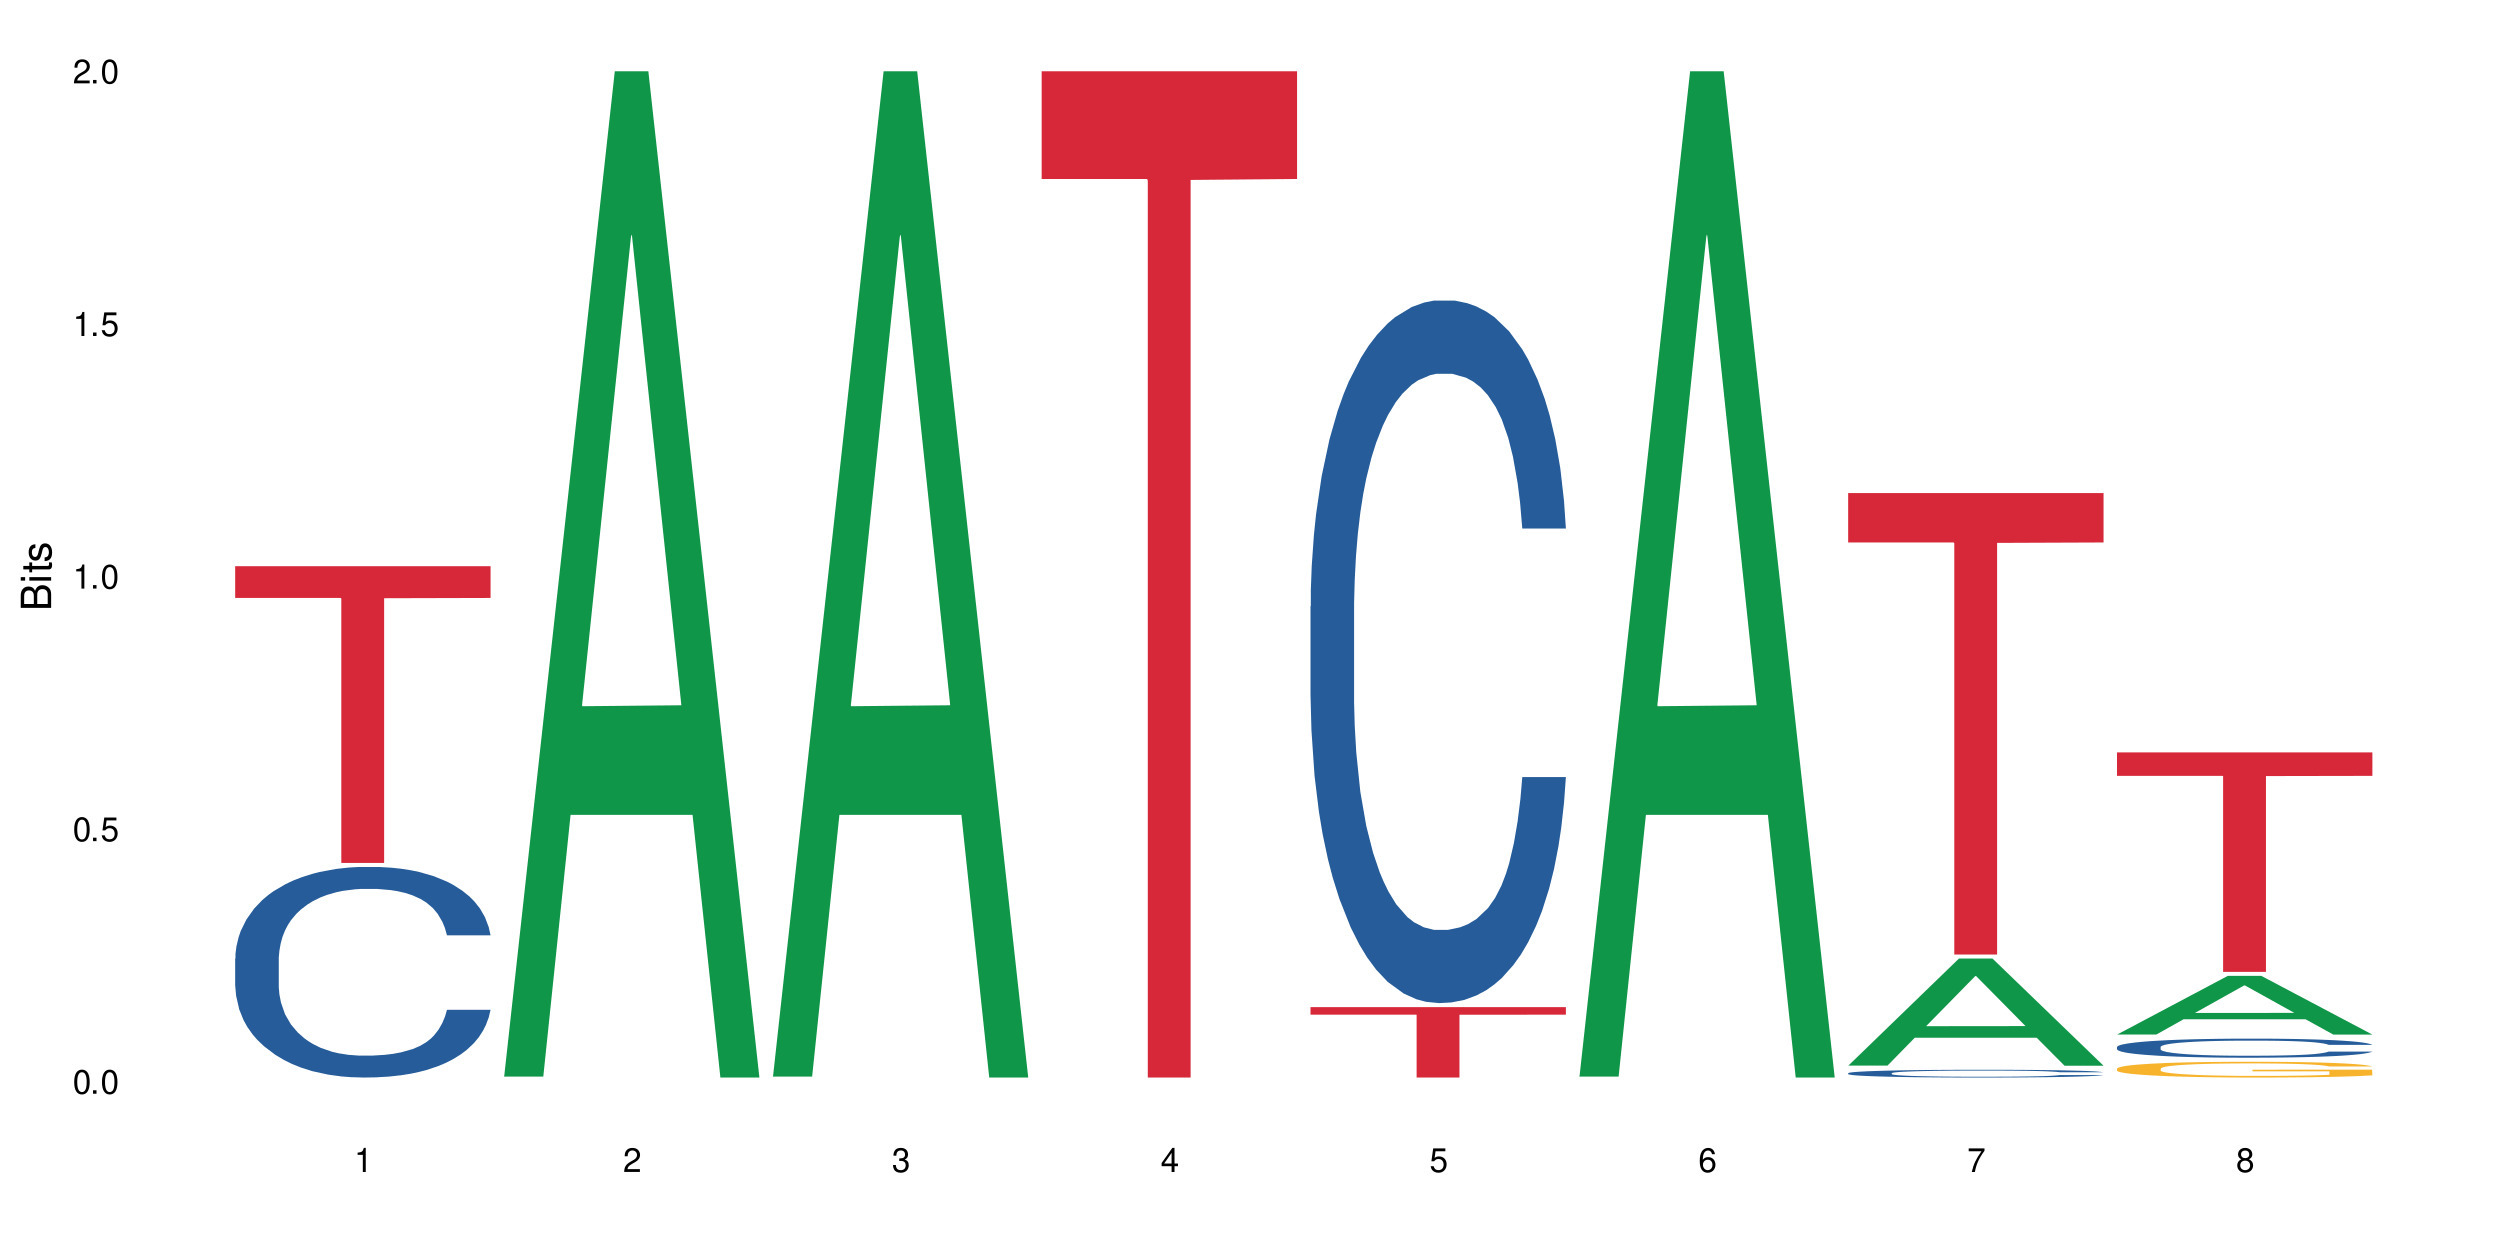 <?xml version="1.0" encoding="UTF-8"?>
<svg xmlns="http://www.w3.org/2000/svg" xmlns:xlink="http://www.w3.org/1999/xlink" width="720" height="360" viewBox="0 0 720 360">
<defs>
<g>
<g id="glyph-0-0">
</g>
<g id="glyph-0-1">
<path d="M 2.641 -6.938 C 2 -6.938 1.422 -6.656 1.078 -6.172 C 0.641 -5.562 0.406 -4.641 0.406 -3.359 C 0.406 -1.016 1.188 0.219 2.641 0.219 C 4.078 0.219 4.859 -1.016 4.859 -3.297 C 4.859 -4.641 4.656 -5.547 4.203 -6.172 C 3.844 -6.656 3.281 -6.938 2.641 -6.938 Z M 2.641 -6.188 C 3.547 -6.188 4 -5.25 4 -3.375 C 4 -1.406 3.562 -0.484 2.625 -0.484 C 1.734 -0.484 1.281 -1.438 1.281 -3.344 C 1.281 -5.25 1.734 -6.188 2.641 -6.188 Z M 2.641 -6.188 "/>
</g>
<g id="glyph-0-2">
<path d="M 1.828 -1 L 0.828 -1 L 0.828 0 L 1.828 0 Z M 1.828 -1 "/>
</g>
<g id="glyph-0-3">
<path d="M 4.562 -6.797 L 1.062 -6.797 L 0.547 -3.094 L 1.328 -3.094 C 1.719 -3.562 2.047 -3.734 2.578 -3.734 C 3.484 -3.734 4.062 -3.109 4.062 -2.094 C 4.062 -1.125 3.484 -0.531 2.578 -0.531 C 1.828 -0.531 1.375 -0.906 1.188 -1.672 L 0.328 -1.672 C 0.453 -1.109 0.547 -0.844 0.75 -0.594 C 1.125 -0.078 1.828 0.219 2.594 0.219 C 3.969 0.219 4.922 -0.781 4.922 -2.219 C 4.922 -3.562 4.031 -4.484 2.719 -4.484 C 2.25 -4.484 1.859 -4.359 1.469 -4.062 L 1.734 -5.969 L 4.562 -5.969 Z M 4.562 -6.797 "/>
</g>
<g id="glyph-0-4">
<path d="M 2.484 -4.938 L 2.484 0 L 3.328 0 L 3.328 -6.938 L 2.766 -6.938 C 2.469 -5.875 2.281 -5.734 0.984 -5.562 L 0.984 -4.938 Z M 2.484 -4.938 "/>
</g>
<g id="glyph-0-5">
<path d="M 4.859 -0.828 L 1.281 -0.828 C 1.359 -1.406 1.672 -1.781 2.5 -2.281 L 3.469 -2.828 C 4.406 -3.344 4.906 -4.062 4.906 -4.906 C 4.906 -5.484 4.672 -6.031 4.266 -6.406 C 3.859 -6.766 3.375 -6.938 2.719 -6.938 C 1.859 -6.938 1.219 -6.625 0.844 -6.031 C 0.609 -5.672 0.5 -5.234 0.484 -4.531 L 1.328 -4.531 C 1.359 -5.016 1.406 -5.281 1.531 -5.516 C 1.75 -5.938 2.188 -6.203 2.703 -6.203 C 3.469 -6.203 4.031 -5.641 4.031 -4.891 C 4.031 -4.344 3.719 -3.859 3.125 -3.516 L 2.234 -3 C 0.812 -2.172 0.406 -1.531 0.328 -0.016 L 4.859 -0.016 Z M 4.859 -0.828 "/>
</g>
<g id="glyph-0-6">
<path d="M 2.125 -3.188 L 2.578 -3.188 C 3.5 -3.188 3.984 -2.766 3.984 -1.922 C 3.984 -1.062 3.469 -0.531 2.594 -0.531 C 1.656 -0.531 1.203 -1 1.156 -2.016 L 0.312 -2.016 C 0.344 -1.453 0.438 -1.094 0.609 -0.781 C 0.953 -0.109 1.625 0.219 2.547 0.219 C 3.953 0.219 4.859 -0.625 4.859 -1.938 C 4.859 -2.828 4.516 -3.297 3.703 -3.594 C 4.344 -3.844 4.656 -4.328 4.656 -5.031 C 4.656 -6.219 3.875 -6.938 2.578 -6.938 C 1.203 -6.938 0.484 -6.172 0.453 -4.703 L 1.297 -4.703 C 1.312 -5.125 1.344 -5.359 1.453 -5.578 C 1.641 -5.969 2.062 -6.203 2.594 -6.203 C 3.344 -6.203 3.797 -5.75 3.797 -5 C 3.797 -4.516 3.609 -4.219 3.25 -4.047 C 3.016 -3.953 2.703 -3.922 2.125 -3.906 Z M 2.125 -3.188 "/>
</g>
<g id="glyph-0-7">
<path d="M 3.141 -1.672 L 3.141 0 L 3.984 0 L 3.984 -1.672 L 4.984 -1.672 L 4.984 -2.438 L 3.984 -2.438 L 3.984 -6.938 L 3.359 -6.938 L 0.266 -2.578 L 0.266 -1.672 Z M 3.141 -2.438 L 1 -2.438 L 3.141 -5.5 Z M 3.141 -2.438 "/>
</g>
<g id="glyph-0-8">
<path d="M 4.781 -5.125 C 4.609 -6.266 3.891 -6.938 2.844 -6.938 C 2.094 -6.938 1.422 -6.578 1.031 -5.953 C 0.594 -5.266 0.406 -4.422 0.406 -3.172 C 0.406 -2 0.578 -1.25 0.984 -0.641 C 1.359 -0.078 1.953 0.219 2.703 0.219 C 3.984 0.219 4.922 -0.75 4.922 -2.094 C 4.922 -3.375 4.062 -4.281 2.844 -4.281 C 2.172 -4.281 1.641 -4.031 1.281 -3.516 C 1.281 -5.234 1.828 -6.188 2.797 -6.188 C 3.391 -6.188 3.797 -5.797 3.938 -5.125 Z M 2.734 -3.531 C 3.547 -3.531 4.062 -2.953 4.062 -2.031 C 4.062 -1.156 3.484 -0.531 2.703 -0.531 C 1.922 -0.531 1.328 -1.188 1.328 -2.078 C 1.328 -2.938 1.906 -3.531 2.734 -3.531 Z M 2.734 -3.531 "/>
</g>
<g id="glyph-0-9">
<path d="M 4.984 -6.797 L 0.438 -6.797 L 0.438 -5.969 L 4.109 -5.969 C 2.5 -3.656 1.828 -2.234 1.328 0 L 2.219 0 C 2.594 -2.172 3.453 -4.047 4.984 -6.094 Z M 4.984 -6.797 "/>
</g>
<g id="glyph-0-10">
<path d="M 3.75 -3.656 C 4.469 -4.094 4.688 -4.438 4.688 -5.078 C 4.688 -6.172 3.844 -6.938 2.641 -6.938 C 1.438 -6.938 0.594 -6.172 0.594 -5.094 C 0.594 -4.438 0.812 -4.094 1.516 -3.656 C 0.734 -3.266 0.359 -2.703 0.359 -1.922 C 0.359 -0.656 1.281 0.219 2.641 0.219 C 3.984 0.219 4.922 -0.656 4.922 -1.922 C 4.922 -2.703 4.531 -3.266 3.75 -3.656 Z M 2.641 -6.188 C 3.359 -6.188 3.812 -5.75 3.812 -5.062 C 3.812 -4.406 3.344 -3.984 2.641 -3.984 C 1.922 -3.984 1.453 -4.406 1.453 -5.078 C 1.453 -5.75 1.922 -6.188 2.641 -6.188 Z M 2.641 -3.266 C 3.484 -3.266 4.062 -2.719 4.062 -1.906 C 4.062 -1.078 3.484 -0.531 2.625 -0.531 C 1.797 -0.531 1.219 -1.094 1.219 -1.906 C 1.219 -2.719 1.781 -3.266 2.641 -3.266 Z M 2.641 -3.266 "/>
</g>
<g id="glyph-1-0">
</g>
<g id="glyph-1-1">
<path d="M 0 -0.953 L 0 -4.891 C 0 -5.719 -0.234 -6.344 -0.734 -6.797 C -1.188 -7.234 -1.812 -7.469 -2.5 -7.469 C -3.547 -7.469 -4.188 -7 -4.625 -5.875 C -4.984 -6.688 -5.625 -7.094 -6.531 -7.094 C -7.172 -7.094 -7.734 -6.859 -8.141 -6.391 C -8.562 -5.922 -8.75 -5.344 -8.75 -4.5 L -8.75 -0.953 Z M -4.984 -2.062 L -7.766 -2.062 L -7.766 -4.219 C -7.766 -4.844 -7.688 -5.203 -7.453 -5.5 C -7.219 -5.812 -6.859 -5.969 -6.375 -5.969 C -5.891 -5.969 -5.531 -5.812 -5.297 -5.5 C -5.062 -5.203 -4.984 -4.844 -4.984 -4.219 Z M -0.984 -2.062 L -4 -2.062 L -4 -4.781 C -4 -5.766 -3.438 -6.359 -2.484 -6.359 C -1.547 -6.359 -0.984 -5.766 -0.984 -4.781 Z M -0.984 -2.062 "/>
</g>
<g id="glyph-1-2">
<path d="M -6.281 -1.797 L -6.281 -0.797 L 0 -0.797 L 0 -1.797 Z M -8.75 -1.797 L -8.75 -0.797 L -7.484 -0.797 L -7.484 -1.797 Z M -8.75 -1.797 "/>
</g>
<g id="glyph-1-3">
<path d="M -6.281 -3.047 L -6.281 -2.016 L -8.016 -2.016 L -8.016 -1.016 L -6.281 -1.016 L -6.281 -0.172 L -5.469 -0.172 L -5.469 -1.016 L -0.719 -1.016 C -0.078 -1.016 0.281 -1.453 0.281 -2.234 C 0.281 -2.5 0.25 -2.719 0.188 -3.047 L -0.641 -3.047 C -0.609 -2.906 -0.594 -2.766 -0.594 -2.562 C -0.594 -2.141 -0.719 -2.016 -1.156 -2.016 L -5.469 -2.016 L -5.469 -3.047 Z M -6.281 -3.047 "/>
</g>
<g id="glyph-1-4">
<path d="M -4.531 -5.25 C -5.766 -5.25 -6.469 -4.422 -6.469 -2.969 C -6.469 -1.516 -5.719 -0.562 -4.547 -0.562 C -3.562 -0.562 -3.094 -1.062 -2.734 -2.562 L -2.516 -3.484 C -2.344 -4.188 -2.094 -4.469 -1.641 -4.469 C -1.047 -4.469 -0.641 -3.875 -0.641 -3 C -0.641 -2.453 -0.797 -2 -1.062 -1.75 C -1.25 -1.594 -1.422 -1.531 -1.875 -1.469 L -1.875 -0.406 C -0.422 -0.453 0.281 -1.266 0.281 -2.922 C 0.281 -4.5 -0.5 -5.516 -1.719 -5.516 C -2.656 -5.516 -3.172 -4.984 -3.469 -3.734 L -3.703 -2.766 C -3.891 -1.953 -4.156 -1.609 -4.594 -1.609 C -5.188 -1.609 -5.547 -2.125 -5.547 -2.938 C -5.547 -3.75 -5.203 -4.172 -4.531 -4.203 Z M -4.531 -5.25 "/>
</g>
</g>
</defs>
<rect x="-72" y="-36" width="864" height="432" fill="rgb(100%, 100%, 100%)" fill-opacity="1"/>
<path fill-rule="nonzero" fill="rgb(14.51%, 36.078%, 60%)" fill-opacity="1" d="M 67.73 276.074 L 67.82 276.02 L 67.82 274.691 L 68.09 272.582 L 68.719 269.922 L 69.344 268.094 L 70.961 264.824 L 73.203 261.664 L 75.535 259.223 L 77.238 257.785 L 78.766 256.676 L 82.262 254.625 L 84.504 253.57 L 86.926 252.629 L 89.887 251.688 L 92.039 251.133 L 96.883 250.246 L 100.469 249.855 L 103.25 249.691 L 109.262 249.691 L 112.848 249.91 L 115.449 250.188 L 118.32 250.633 L 120.742 251.133 L 124.957 252.352 L 128.727 253.902 L 130.43 254.789 L 133.121 256.508 L 135.184 258.172 L 136.617 259.613 L 138.234 261.664 L 139.668 264.156 L 140.746 266.984 L 141.281 269.367 L 128.727 269.367 L 128.098 267.152 L 127.379 265.434 L 126.035 263.16 L 124.688 261.551 L 122.805 259.945 L 121.102 258.891 L 118.77 257.84 L 116.707 257.172 L 114.555 256.676 L 112.488 256.344 L 108.543 256.008 L 103.969 256.008 L 102.266 256.121 L 98.766 256.562 L 96.883 256.953 L 94.191 257.727 L 92.309 258.449 L 90.066 259.559 L 88.539 260.5 L 86.656 261.941 L 85.312 263.215 L 83.785 265.043 L 82.891 266.43 L 82.082 267.984 L 81.363 269.812 L 80.828 271.754 L 80.469 273.805 L 80.289 275.797 L 80.289 284.391 L 80.469 286.387 L 80.918 288.715 L 82.082 292.094 L 83.785 295.035 L 85.762 297.363 L 87.645 299.023 L 88.719 299.801 L 90.156 300.688 L 92.398 301.797 L 95.629 302.906 L 97.512 303.348 L 100.383 303.793 L 103.34 304.012 L 107.289 304.012 L 110.785 303.793 L 113.117 303.516 L 115.539 303.07 L 118.859 302.129 L 120.922 301.242 L 122.715 300.188 L 124.062 299.137 L 124.957 298.25 L 126.305 296.531 L 127.379 294.645 L 128.188 292.707 L 128.727 290.82 L 141.281 290.82 L 140.746 293.039 L 139.938 295.199 L 139.129 296.809 L 137.875 298.746 L 136.441 300.465 L 134.375 302.406 L 132.672 303.68 L 130.43 305.066 L 128.367 306.121 L 126.125 307.062 L 122.805 308.172 L 120.652 308.727 L 118.32 309.223 L 115.539 309.668 L 112.043 310.055 L 108.273 310.277 L 104.777 310.332 L 101.008 310.223 L 98.227 310 L 94.551 309.5 L 89.977 308.504 L 86.656 307.449 L 84.055 306.398 L 81.812 305.289 L 79.301 303.793 L 76.074 301.352 L 74.098 299.469 L 72.754 297.914 L 71.23 295.754 L 70.152 293.812 L 68.898 290.711 L 68 286.773 L 67.73 283.727 Z M 67.73 276.074 "/>
<path fill-rule="nonzero" fill="rgb(83.922%, 15.686%, 22.353%)" fill-opacity="1" d="M 67.73 163.062 L 141.281 163.062 L 141.281 172.211 L 110.629 172.293 L 110.629 248.527 L 98.297 248.527 L 98.297 172.371 L 98.117 172.211 L 67.73 172.211 Z M 67.73 163.062 "/>
<path fill-rule="nonzero" fill="rgb(6.275%, 58.824%, 28.235%)" fill-opacity="1" d="M 145.156 310.059 L 145.234 309.789 L 177.059 20.527 L 186.723 20.527 L 218.707 310.332 L 207.469 310.332 L 199.453 234.684 L 164.328 234.684 L 156.469 310.059 L 145.156 310.059 L 167.707 203.391 L 196.23 203.117 L 182.008 67.875 L 181.852 67.602 L 181.695 68.418 L 167.629 203.117 L 167.707 203.391 Z M 145.156 310.059 "/>
<path fill-rule="nonzero" fill="rgb(6.275%, 58.824%, 28.235%)" fill-opacity="1" d="M 222.578 310.059 L 222.656 309.789 L 254.48 20.527 L 264.148 20.527 L 296.129 310.332 L 284.895 310.332 L 276.879 234.684 L 241.75 234.684 L 233.895 310.059 L 222.578 310.059 L 245.129 203.391 L 273.656 203.117 L 259.434 67.875 L 259.273 67.602 L 259.117 68.418 L 245.051 203.117 L 245.129 203.391 Z M 222.578 310.059 "/>
<path fill-rule="nonzero" fill="rgb(83.922%, 15.686%, 22.353%)" fill-opacity="1" d="M 300 20.527 L 373.555 20.527 L 373.555 51.547 L 342.898 51.82 L 342.898 310.332 L 330.566 310.332 L 330.566 52.094 L 330.387 51.547 L 300 51.547 Z M 300 20.527 "/>
<path fill-rule="nonzero" fill="rgb(14.51%, 36.078%, 60%)" fill-opacity="1" d="M 377.426 174.602 L 377.516 174.418 L 377.516 169.98 L 377.781 162.953 L 378.41 154.074 L 379.039 147.973 L 380.652 137.059 L 382.895 126.52 L 385.227 118.383 L 386.934 113.574 L 388.457 109.875 L 391.957 103.031 L 394.199 99.52 L 396.621 96.375 L 399.578 93.23 L 401.734 91.383 L 406.574 88.422 L 410.164 87.129 L 412.945 86.574 L 418.953 86.574 L 422.543 87.312 L 425.145 88.238 L 428.016 89.715 L 430.438 91.383 L 434.652 95.449 L 438.418 100.629 L 440.125 103.586 L 442.812 109.32 L 444.879 114.867 L 446.312 119.676 L 447.926 126.52 L 449.363 134.84 L 450.438 144.273 L 450.977 152.227 L 438.418 152.227 L 437.789 144.828 L 437.074 139.094 L 435.727 131.512 L 434.383 126.148 L 432.5 120.785 L 430.793 117.273 L 428.461 113.758 L 426.398 111.539 L 424.246 109.875 L 422.184 108.766 L 418.238 107.656 L 413.664 107.656 L 411.957 108.023 L 408.461 109.504 L 406.574 110.801 L 403.887 113.387 L 402 115.793 L 399.758 119.492 L 398.234 122.637 L 396.352 127.445 L 395.004 131.695 L 393.48 137.801 L 392.582 142.422 L 391.777 147.602 L 391.059 153.703 L 390.52 160.176 L 390.16 167.02 L 389.98 173.68 L 389.98 202.344 L 390.16 209 L 390.609 216.77 L 391.777 228.051 L 393.48 237.852 L 395.453 245.617 L 397.336 251.168 L 398.414 253.754 L 399.848 256.715 L 402.09 260.414 L 405.32 264.113 L 407.203 265.59 L 410.074 267.07 L 413.035 267.809 L 416.98 267.809 L 420.48 267.07 L 422.812 266.145 L 425.234 264.668 L 428.551 261.523 L 430.613 258.562 L 432.41 255.051 L 433.754 251.535 L 434.652 248.578 L 435.996 242.844 L 437.074 236.555 L 437.879 230.082 L 438.418 223.797 L 450.977 223.797 L 450.438 231.191 L 449.633 238.406 L 448.824 243.77 L 447.566 250.242 L 446.133 255.973 L 444.07 262.449 L 442.367 266.699 L 440.125 271.324 L 438.059 274.84 L 435.816 277.98 L 432.5 281.68 L 430.348 283.531 L 428.016 285.195 L 425.234 286.676 L 421.734 287.969 L 417.969 288.707 L 414.469 288.895 L 410.703 288.523 L 407.922 287.785 L 404.242 286.121 L 399.668 282.789 L 396.352 279.277 L 393.75 275.762 L 391.508 272.062 L 388.996 267.07 L 385.766 258.934 L 383.793 252.645 L 382.449 247.469 L 380.922 240.254 L 379.848 233.781 L 378.59 223.426 L 377.695 210.297 L 377.426 200.125 Z M 377.426 174.602 "/>
<path fill-rule="nonzero" fill="rgb(83.922%, 15.686%, 22.353%)" fill-opacity="1" d="M 377.426 290.059 L 450.977 290.059 L 450.977 292.227 L 420.324 292.246 L 420.324 310.332 L 407.988 310.332 L 407.988 292.266 L 407.809 292.227 L 377.426 292.227 Z M 377.426 290.059 "/>
<path fill-rule="nonzero" fill="rgb(6.275%, 58.824%, 28.235%)" fill-opacity="1" d="M 454.848 310.059 L 454.926 309.789 L 486.75 20.527 L 496.418 20.527 L 528.398 310.332 L 517.164 310.332 L 509.148 234.684 L 474.023 234.684 L 466.164 310.059 L 454.848 310.059 L 477.402 203.391 L 505.926 203.117 L 491.703 67.875 L 491.547 67.602 L 491.387 68.418 L 477.32 203.117 L 477.402 203.391 Z M 454.848 310.059 "/>
<path fill-rule="nonzero" fill="rgb(6.275%, 58.824%, 28.235%)" fill-opacity="1" d="M 532.27 306.902 L 532.352 306.875 L 564.176 276.066 L 573.84 276.066 L 605.824 306.93 L 594.586 306.93 L 586.57 298.875 L 551.445 298.875 L 543.586 306.902 L 532.27 306.902 L 554.824 295.543 L 583.348 295.512 L 569.125 281.109 L 568.969 281.082 L 568.812 281.168 L 554.746 295.512 L 554.824 295.543 Z M 532.27 306.902 "/>
<path fill-rule="nonzero" fill="rgb(14.51%, 36.078%, 60%)" fill-opacity="1" d="M 532.27 309.07 L 532.359 309.066 L 532.359 309.016 L 532.629 308.941 L 533.258 308.84 L 533.887 308.773 L 535.5 308.652 L 537.742 308.535 L 540.074 308.445 L 541.777 308.395 L 543.305 308.352 L 546.801 308.277 L 549.043 308.238 L 551.465 308.203 L 554.426 308.168 L 556.578 308.148 L 561.422 308.117 L 565.012 308.102 L 567.793 308.094 L 573.801 308.094 L 577.391 308.102 L 579.992 308.113 L 582.859 308.129 L 585.281 308.148 L 589.5 308.191 L 593.266 308.25 L 594.969 308.285 L 597.66 308.348 L 599.723 308.406 L 601.16 308.461 L 602.773 308.535 L 604.207 308.629 L 605.285 308.734 L 605.824 308.82 L 593.266 308.82 L 592.637 308.738 L 591.922 308.676 L 590.574 308.594 L 589.23 308.531 L 587.344 308.473 L 585.641 308.434 L 583.309 308.395 L 581.246 308.371 L 579.094 308.352 L 577.031 308.34 L 573.082 308.328 L 568.508 308.328 L 566.805 308.332 L 563.305 308.348 L 561.422 308.363 L 558.73 308.391 L 556.848 308.418 L 554.605 308.461 L 553.082 308.492 L 551.199 308.547 L 549.852 308.594 L 548.328 308.66 L 547.43 308.711 L 546.621 308.77 L 545.906 308.836 L 545.367 308.91 L 545.008 308.984 L 544.828 309.059 L 544.828 309.375 L 545.008 309.449 L 545.457 309.535 L 546.621 309.66 L 548.328 309.77 L 550.301 309.855 L 552.184 309.914 L 553.262 309.945 L 554.695 309.977 L 556.938 310.016 L 560.168 310.059 L 562.051 310.074 L 564.922 310.09 L 567.883 310.098 L 571.828 310.098 L 575.324 310.09 L 577.656 310.082 L 580.078 310.066 L 583.398 310.031 L 585.461 309.996 L 587.254 309.957 L 588.602 309.918 L 589.5 309.887 L 590.844 309.824 L 591.922 309.754 L 592.727 309.684 L 593.266 309.613 L 605.824 309.613 L 605.285 309.695 L 604.477 309.773 L 603.672 309.832 L 602.414 309.906 L 600.98 309.969 L 598.918 310.039 L 597.211 310.086 L 594.969 310.137 L 592.906 310.176 L 590.664 310.211 L 587.344 310.254 L 585.191 310.273 L 582.859 310.293 L 580.078 310.309 L 576.582 310.32 L 572.816 310.332 L 569.316 310.332 L 565.551 310.328 L 562.77 310.32 L 559.09 310.301 L 554.516 310.266 L 551.199 310.227 L 548.598 310.188 L 546.355 310.145 L 543.844 310.09 L 540.613 310 L 538.641 309.93 L 537.293 309.875 L 535.77 309.793 L 534.691 309.723 L 533.438 309.609 L 532.539 309.465 L 532.27 309.352 Z M 532.27 309.07 "/>
<path fill-rule="nonzero" fill="rgb(83.922%, 15.686%, 22.353%)" fill-opacity="1" d="M 532.27 142.004 L 605.824 142.004 L 605.824 156.23 L 575.168 156.355 L 575.168 274.902 L 562.836 274.902 L 562.836 156.48 L 562.656 156.23 L 532.27 156.23 Z M 532.27 142.004 "/>
<path fill-rule="nonzero" fill="rgb(6.275%, 58.824%, 28.235%)" fill-opacity="1" d="M 609.695 297.949 L 609.773 297.934 L 641.598 281.055 L 651.266 281.055 L 683.246 297.965 L 672.008 297.965 L 663.996 293.551 L 628.867 293.551 L 621.012 297.949 L 609.695 297.949 L 632.246 291.727 L 660.773 291.711 L 646.551 283.816 L 646.391 283.801 L 646.234 283.848 L 632.168 291.711 L 632.246 291.727 Z M 609.695 297.949 "/>
<path fill-rule="nonzero" fill="rgb(14.51%, 36.078%, 60%)" fill-opacity="1" d="M 609.695 301.52 L 609.785 301.516 L 609.785 301.395 L 610.055 301.203 L 610.68 300.961 L 611.309 300.797 L 612.922 300.5 L 615.164 300.215 L 617.5 299.992 L 619.203 299.863 L 620.727 299.762 L 624.227 299.578 L 626.469 299.48 L 628.891 299.395 L 631.852 299.309 L 634.004 299.262 L 638.848 299.18 L 642.434 299.145 L 645.215 299.129 L 651.223 299.129 L 654.812 299.148 L 657.414 299.176 L 660.285 299.215 L 662.707 299.262 L 666.922 299.371 L 670.688 299.512 L 672.395 299.59 L 675.086 299.746 L 677.148 299.898 L 678.582 300.027 L 680.195 300.215 L 681.633 300.441 L 682.707 300.695 L 683.246 300.914 L 670.688 300.914 L 670.062 300.711 L 669.344 300.555 L 667.996 300.352 L 666.652 300.203 L 664.77 300.059 L 663.066 299.965 L 660.734 299.867 L 658.668 299.809 L 656.516 299.762 L 654.453 299.73 L 650.508 299.703 L 645.934 299.703 L 644.227 299.711 L 640.73 299.754 L 638.848 299.789 L 636.156 299.859 L 634.273 299.922 L 632.027 300.023 L 630.504 300.109 L 628.621 300.238 L 627.273 300.355 L 625.75 300.52 L 624.852 300.645 L 624.047 300.785 L 623.328 300.953 L 622.789 301.129 L 622.43 301.312 L 622.254 301.496 L 622.254 302.273 L 622.43 302.453 L 622.879 302.664 L 624.047 302.973 L 625.75 303.238 L 627.723 303.449 L 629.605 303.602 L 630.684 303.672 L 632.117 303.75 L 634.363 303.852 L 637.59 303.953 L 639.473 303.992 L 642.344 304.031 L 645.305 304.051 L 649.25 304.051 L 652.75 304.031 L 655.082 304.008 L 657.504 303.965 L 660.82 303.883 L 662.887 303.801 L 664.68 303.707 L 666.023 303.609 L 666.922 303.531 L 668.266 303.375 L 669.344 303.203 L 670.152 303.027 L 670.688 302.855 L 683.246 302.855 L 682.707 303.059 L 681.902 303.254 L 681.094 303.398 L 679.84 303.574 L 678.402 303.73 L 676.34 303.906 L 674.637 304.023 L 672.395 304.148 L 670.332 304.242 L 668.086 304.328 L 664.77 304.43 L 662.617 304.48 L 660.285 304.523 L 657.504 304.562 L 654.004 304.598 L 650.238 304.621 L 646.738 304.625 L 642.973 304.613 L 640.191 304.594 L 636.516 304.551 L 631.941 304.457 L 628.621 304.363 L 626.02 304.27 L 623.777 304.168 L 621.266 304.031 L 618.035 303.812 L 616.062 303.641 L 614.719 303.5 L 613.191 303.305 L 612.117 303.129 L 610.859 302.848 L 609.965 302.488 L 609.695 302.215 Z M 609.695 301.52 "/>
<path fill-rule="nonzero" fill="rgb(96.863%, 70.196%, 16.863%)" fill-opacity="1" d="M 609.695 307.734 L 609.785 307.73 L 609.785 307.648 L 610.145 307.461 L 611.039 307.203 L 612.207 306.992 L 613.461 306.824 L 614.27 306.738 L 615.613 306.613 L 616.781 306.523 L 619.742 306.336 L 623.508 306.16 L 625.57 306.086 L 627.902 306.016 L 631.223 305.938 L 632.746 305.91 L 637.41 305.844 L 642.703 305.801 L 648.535 305.789 L 651.223 305.793 L 654.902 305.809 L 659.926 305.855 L 662.797 305.895 L 665.039 305.938 L 667.371 305.992 L 670.242 306.074 L 672.93 306.176 L 675.086 306.273 L 677.238 306.398 L 679.031 306.531 L 680.555 306.676 L 681.902 306.852 L 682.707 306.996 L 683.246 307.141 L 670.777 307.141 L 670.062 306.996 L 669.254 306.883 L 667.91 306.746 L 666.562 306.648 L 665.219 306.57 L 662.707 306.461 L 660.555 306.395 L 657.863 306.336 L 655.262 306.301 L 652.301 306.273 L 650.508 306.266 L 645.754 306.266 L 641.449 306.293 L 638.938 306.328 L 637.141 306.359 L 634.629 306.422 L 633.105 306.473 L 632.207 306.508 L 629.52 306.637 L 627.723 306.75 L 626.738 306.832 L 625.48 306.953 L 624.586 307.066 L 623.598 307.234 L 623.059 307.355 L 622.344 307.641 L 622.254 308.387 L 622.52 308.543 L 623.059 308.715 L 623.777 308.863 L 624.852 309.02 L 625.93 309.141 L 627.812 309.305 L 629.43 309.41 L 630.684 309.48 L 633.105 309.594 L 634.094 309.633 L 636.426 309.707 L 638.848 309.766 L 641.805 309.812 L 644.047 309.84 L 647.637 309.859 L 652.211 309.859 L 657.594 309.836 L 661 309.801 L 663.332 309.77 L 664.859 309.738 L 666.742 309.695 L 668.086 309.652 L 669.344 309.605 L 670.867 309.535 L 670.867 308.543 L 648.715 308.539 L 648.715 308.074 L 683.156 308.07 L 683.246 309.695 L 681.363 309.805 L 679.031 309.914 L 676.789 309.996 L 674.457 310.066 L 671.137 310.145 L 668.445 310.195 L 664.32 310.254 L 660.555 310.289 L 656.605 310.316 L 653.109 310.328 L 648.98 310.332 L 645.305 310.324 L 641.359 310.301 L 638.219 310.266 L 635.348 310.223 L 632.477 310.172 L 628.891 310.082 L 626.559 310.012 L 624.137 309.926 L 621.715 309.82 L 619.562 309.711 L 618.125 309.621 L 616.691 309.523 L 615.164 309.398 L 613.73 309.258 L 612.656 309.129 L 611.668 308.984 L 610.949 308.848 L 610.234 308.66 L 609.875 308.512 L 609.695 308.383 Z M 609.695 307.734 "/>
<path fill-rule="nonzero" fill="rgb(83.922%, 15.686%, 22.353%)" fill-opacity="1" d="M 609.695 216.684 L 683.246 216.684 L 683.246 223.449 L 652.594 223.508 L 652.594 279.891 L 640.258 279.891 L 640.258 223.566 L 640.082 223.449 L 609.695 223.449 Z M 609.695 216.684 "/>
<g fill="rgb(0%, 0%, 0%)" fill-opacity="1">
<use xlink:href="#glyph-0-1" x="20.965" y="314.993"/>
<use xlink:href="#glyph-0-2" x="25.965" y="314.993"/>
<use xlink:href="#glyph-0-1" x="28.965" y="314.993"/>
</g>
<g fill="rgb(0%, 0%, 0%)" fill-opacity="1">
<use xlink:href="#glyph-0-1" x="20.965" y="242.251"/>
<use xlink:href="#glyph-0-2" x="25.965" y="242.251"/>
<use xlink:href="#glyph-0-3" x="28.965" y="242.251"/>
</g>
<g fill="rgb(0%, 0%, 0%)" fill-opacity="1">
<use xlink:href="#glyph-0-4" x="20.965" y="169.509"/>
<use xlink:href="#glyph-0-2" x="25.965" y="169.509"/>
<use xlink:href="#glyph-0-1" x="28.965" y="169.509"/>
</g>
<g fill="rgb(0%, 0%, 0%)" fill-opacity="1">
<use xlink:href="#glyph-0-4" x="20.965" y="96.767"/>
<use xlink:href="#glyph-0-2" x="25.965" y="96.767"/>
<use xlink:href="#glyph-0-3" x="28.965" y="96.767"/>
</g>
<g fill="rgb(0%, 0%, 0%)" fill-opacity="1">
<use xlink:href="#glyph-0-5" x="20.965" y="24.024"/>
<use xlink:href="#glyph-0-2" x="25.965" y="24.024"/>
<use xlink:href="#glyph-0-1" x="28.965" y="24.024"/>
</g>
<g fill="rgb(0%, 0%, 0%)" fill-opacity="1">
<use xlink:href="#glyph-0-4" x="102.008" y="337.532"/>
</g>
<g fill="rgb(0%, 0%, 0%)" fill-opacity="1">
<use xlink:href="#glyph-0-5" x="179.43" y="337.532"/>
</g>
<g fill="rgb(0%, 0%, 0%)" fill-opacity="1">
<use xlink:href="#glyph-0-6" x="256.855" y="337.532"/>
</g>
<g fill="rgb(0%, 0%, 0%)" fill-opacity="1">
<use xlink:href="#glyph-0-7" x="334.277" y="337.532"/>
</g>
<g fill="rgb(0%, 0%, 0%)" fill-opacity="1">
<use xlink:href="#glyph-0-3" x="411.699" y="337.532"/>
</g>
<g fill="rgb(0%, 0%, 0%)" fill-opacity="1">
<use xlink:href="#glyph-0-8" x="489.125" y="337.532"/>
</g>
<g fill="rgb(0%, 0%, 0%)" fill-opacity="1">
<use xlink:href="#glyph-0-9" x="566.547" y="337.532"/>
</g>
<g fill="rgb(0%, 0%, 0%)" fill-opacity="1">
<use xlink:href="#glyph-0-10" x="643.969" y="337.532"/>
</g>
<g fill="rgb(0%, 0%, 0%)" fill-opacity="1">
<use xlink:href="#glyph-1-1" x="14.725" y="176.012"/>
<use xlink:href="#glyph-1-2" x="14.725" y="168.012"/>
<use xlink:href="#glyph-1-3" x="14.725" y="165.012"/>
<use xlink:href="#glyph-1-4" x="14.725" y="162.012"/>
</g>
</svg>
